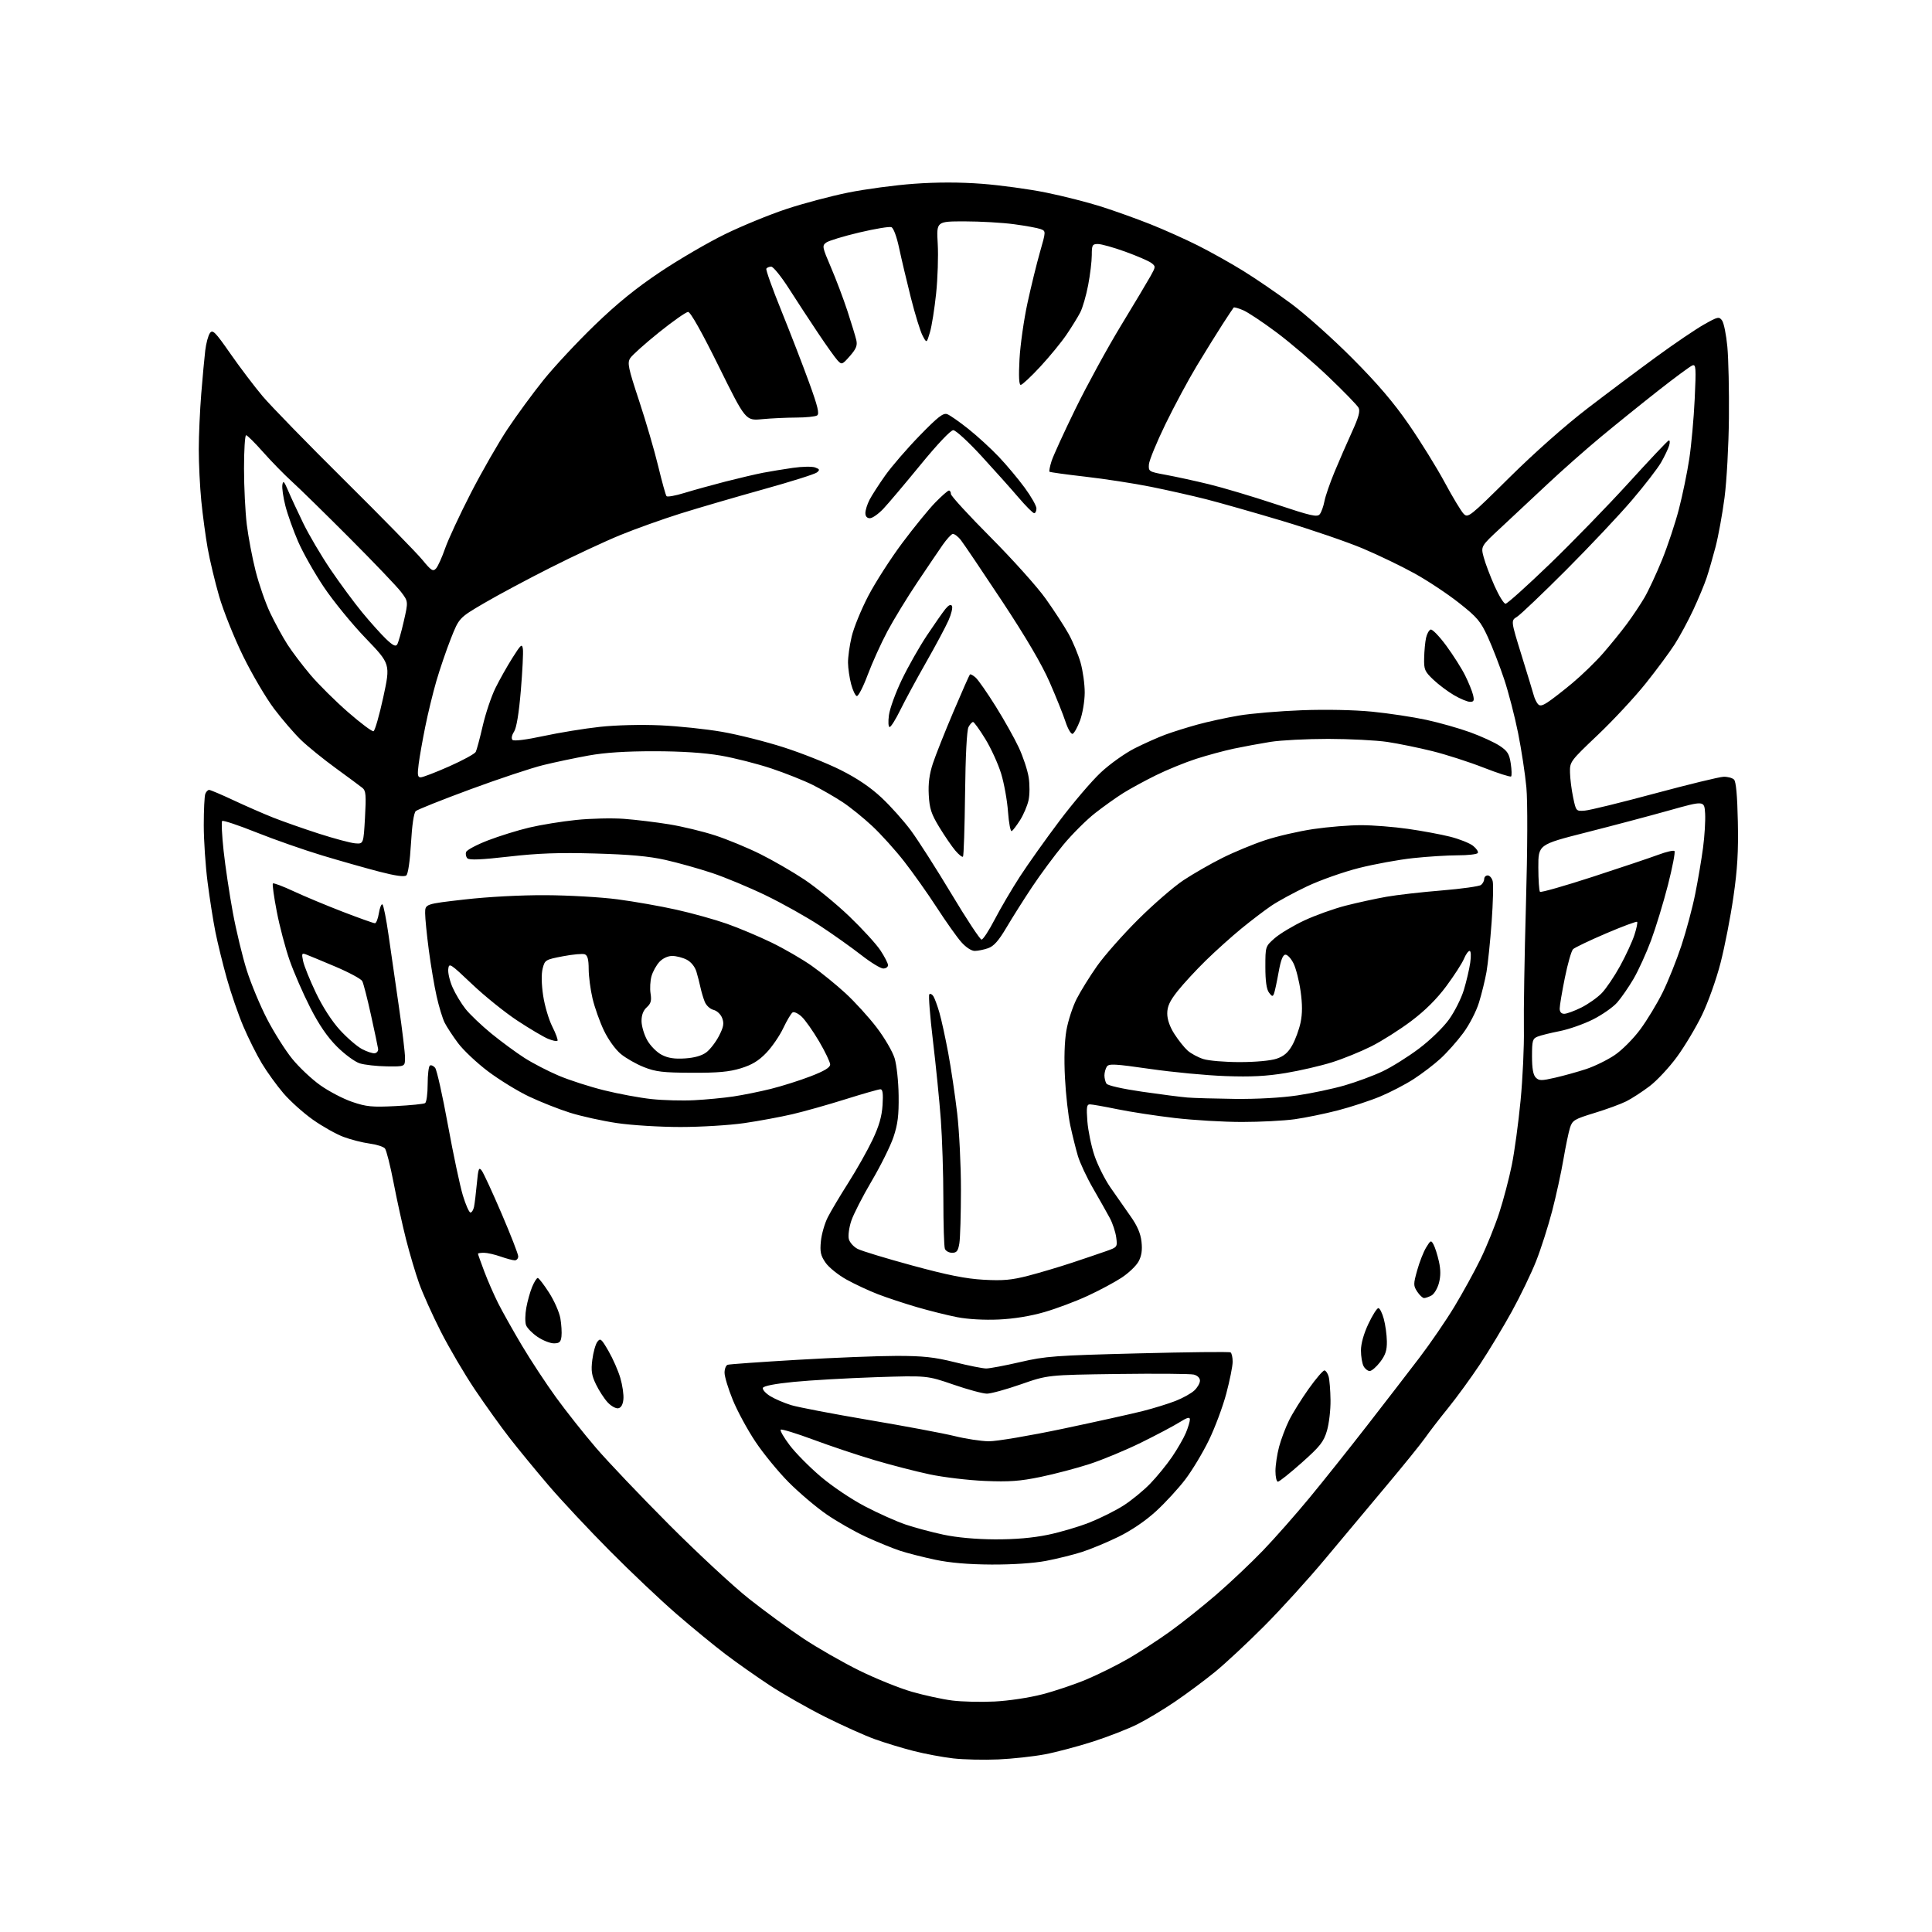 <?xml version="1.0" encoding="UTF-8" standalone="no"?>
<svg 
  version="1.1" 
  xmlns="http://www.w3.org/2000/svg" 
  xmlns:xlink="http://www.w3.org/1999/xlink" 
  xmlns:svg="http://www.w3.org/2000/svg"
  xmlns:rdf="http://www.w3.org/1999/02/22-rdf-syntax-ns#"
  xmlns:cc="http://creativecommons.org/ns#"
  xmlns:dc="http://purl.org/dc/elements/1.1/"
  viewBox="0 0 768 768"
  width="768"
  height="768"
>
<style>svg {background-color: white; }</style>"
<path stroke="none" fill="black" fill-rule="evenodd" d="M396.83,699.40C391.15,699.65 383.08,699.47 378.91,698.99C374.73,698.51 367.64,697.19 363.16,696.04C358.67,694.90 351.74,692.79 347.75,691.35C343.76,689.92 334.88,685.92 328.00,682.48C321.12,679.03 311.23,673.40 306.00,669.96C300.77,666.52 292.90,660.98 288.50,657.65C284.10,654.32 275.32,647.12 269.00,641.65C262.68,636.18 250.70,624.86 242.40,616.48C234.09,608.11 223.18,596.45 218.16,590.58C213.13,584.70 206.15,576.20 202.64,571.70C199.13,567.19 192.87,558.46 188.73,552.30C184.59,546.13 178.51,535.78 175.22,529.30C171.92,522.81 168.06,514.22 166.62,510.21C165.19,506.20 162.85,498.33 161.42,492.71C160.00,487.10 157.76,476.94 156.46,470.15C155.15,463.36 153.60,457.23 153.02,456.53C152.44,455.83 149.68,454.95 146.90,454.58C144.11,454.21 139.45,453.02 136.53,451.93C133.62,450.84 128.14,447.76 124.37,445.09C120.59,442.42 115.33,437.70 112.68,434.60C110.02,431.50 106.16,426.16 104.10,422.73C102.03,419.30 98.72,412.68 96.73,408.00C94.74,403.32 91.79,394.76 90.17,388.97C88.55,383.18 86.51,374.86 85.63,370.47C84.75,366.09 83.35,357.19 82.52,350.70C81.68,344.21 81.00,334.01 81.00,328.03C81.00,322.05 81.27,316.45 81.61,315.58C81.94,314.71 82.63,314.00 83.13,314.00C83.63,314.00 87.97,315.84 92.77,318.09C97.57,320.34 104.65,323.44 108.50,324.97C112.35,326.50 120.54,329.38 126.70,331.37C132.86,333.35 139.38,335.10 141.20,335.24C144.50,335.50 144.50,335.50 145.09,325.00C145.59,316.12 145.44,314.30 144.09,313.22C143.22,312.51 138.45,308.99 133.50,305.38C128.55,301.78 122.33,296.74 119.67,294.17C117.01,291.60 112.20,286.03 108.99,281.78C105.77,277.53 100.21,268.08 96.63,260.78C93.06,253.48 88.77,242.78 87.10,237.00C85.44,231.22 83.39,222.68 82.56,218.00C81.73,213.32 80.59,204.84 80.02,199.14C79.46,193.45 79.01,184.22 79.02,178.64C79.02,173.06 79.47,163.10 80.00,156.50C80.53,149.90 81.25,142.16 81.59,139.29C81.94,136.43 82.78,133.32 83.46,132.39C84.54,130.91 85.54,131.91 91.59,140.60C95.38,146.04 101.15,153.65 104.39,157.50C107.64,161.35 122.33,176.43 137.03,191.00C151.72,205.57 165.60,219.75 167.85,222.49C171.42,226.84 172.12,227.29 173.32,225.99C174.07,225.17 175.70,221.57 176.94,218.00C178.18,214.43 182.79,204.53 187.17,196.00C191.56,187.47 198.12,176.02 201.76,170.55C205.40,165.08 211.83,156.30 216.07,151.04C220.30,145.77 229.43,135.99 236.35,129.30C245.34,120.61 252.82,114.54 262.55,108.04C270.03,103.04 281.64,96.28 288.33,93.03C295.02,89.77 305.90,85.31 312.50,83.12C319.10,80.92 330.14,77.98 337.04,76.58C343.94,75.18 355.79,73.59 363.37,73.05C372.49,72.39 381.62,72.40 390.33,73.06C397.57,73.61 409.02,75.17 415.77,76.54C422.51,77.90 432.41,80.42 437.77,82.13C443.12,83.84 451.90,86.98 457.27,89.12C462.64,91.25 471.14,95.06 476.16,97.58C481.18,100.10 489.30,104.65 494.20,107.68C499.11,110.71 507.70,116.59 513.31,120.75C518.91,124.90 529.82,134.64 537.54,142.40C547.61,152.51 553.98,159.97 560.04,168.75C564.70,175.49 571.10,185.84 574.29,191.75C577.47,197.66 580.87,203.30 581.85,204.28C583.55,205.99 584.30,205.39 600.06,189.78C610.00,179.94 622.24,169.10 631.00,162.38C638.98,156.26 651.35,146.99 658.50,141.78C665.65,136.56 674.15,130.80 677.39,128.98C682.88,125.88 683.36,125.77 684.55,127.40C685.26,128.37 686.20,133.06 686.65,137.83C687.10,142.60 687.38,155.35 687.27,166.17C687.17,177.01 686.39,191.21 685.53,197.80C684.67,204.37 683.06,213.19 681.96,217.40C680.86,221.61 679.25,227.18 678.38,229.77C677.51,232.37 675.12,238.10 673.07,242.50C671.01,246.90 667.69,253.06 665.68,256.18C663.67,259.31 658.50,266.29 654.19,271.68C649.88,277.08 641.33,286.28 635.18,292.12C624.16,302.59 624.00,302.81 624.10,307.12C624.15,309.53 624.71,313.98 625.35,317.00C626.50,322.48 626.51,322.50 630.00,322.23C631.92,322.09 644.45,319.02 657.84,315.41C671.23,311.81 683.51,308.82 685.14,308.78C686.76,308.73 688.63,309.23 689.30,309.89C690.10,310.70 690.61,316.25 690.82,326.64C691.07,338.50 690.65,345.59 689.05,356.59C687.91,364.52 685.61,376.29 683.95,382.75C682.27,389.30 678.99,398.49 676.56,403.50C674.16,408.45 669.69,415.92 666.64,420.09C663.59,424.27 658.71,429.51 655.80,431.73C652.88,433.95 648.70,436.67 646.50,437.78C644.30,438.88 638.59,440.98 633.81,442.43C625.82,444.87 625.05,445.34 624.10,448.29C623.54,450.06 622.36,455.73 621.48,460.91C620.60,466.08 618.59,475.31 617.00,481.41C615.41,487.51 612.54,496.48 610.62,501.34C608.70,506.19 604.36,515.19 600.97,521.34C597.59,527.48 591.91,536.89 588.35,542.27C584.78,547.64 579.09,555.47 575.69,559.66C572.28,563.86 568.15,569.23 566.50,571.59C564.85,573.94 557.90,582.54 551.05,590.69C544.21,598.83 533.22,611.96 526.64,619.86C520.05,627.75 509.23,639.68 502.57,646.36C495.92,653.04 487.11,661.25 482.99,664.61C478.87,667.97 471.75,673.27 467.17,676.38C462.59,679.50 455.84,683.56 452.17,685.40C448.50,687.25 440.55,690.35 434.50,692.30C428.45,694.24 419.83,696.53 415.33,697.38C410.84,698.23 402.52,699.14 396.83,699.40zM395.34,676.38C400.91,676.11 409.17,674.86 414.36,673.51C419.42,672.20 427.36,669.52 432.02,667.55C436.69,665.58 444.10,661.90 448.50,659.35C452.90,656.81 460.32,651.98 465.00,648.62C469.68,645.27 478.00,638.63 483.50,633.89C489.00,629.14 497.34,621.26 502.03,616.38C506.73,611.49 515.05,602.06 520.53,595.42C526.02,588.78 536.35,575.81 543.50,566.61C550.65,557.41 559.99,545.30 564.26,539.69C568.53,534.09 574.76,525.00 578.09,519.50C581.42,514.00 586.12,505.45 588.54,500.50C590.95,495.55 594.29,487.30 595.96,482.16C597.63,477.03 599.88,468.48 600.96,463.16C602.03,457.85 603.61,446.30 604.45,437.50C605.30,428.70 605.89,415.88 605.77,409.00C605.64,402.12 606.01,379.85 606.59,359.50C607.22,337.34 607.28,318.69 606.76,313.00C606.28,307.77 604.80,298.08 603.48,291.45C602.15,284.82 599.65,275.15 597.91,269.95C596.17,264.75 593.28,257.28 591.48,253.33C588.58,246.98 587.28,245.44 580.02,239.70C575.52,236.14 567.60,230.88 562.42,228.01C557.24,225.14 547.94,220.65 541.75,218.04C535.56,215.43 521.22,210.52 509.89,207.12C498.55,203.73 484.82,199.82 479.39,198.44C473.95,197.06 464.10,194.84 457.50,193.51C450.90,192.18 439.22,190.38 431.54,189.50C423.85,188.62 417.40,187.73 417.19,187.52C416.97,187.31 417.34,185.42 418.00,183.32C418.67,181.22 422.95,171.85 427.52,162.50C432.10,153.15 440.21,138.30 445.56,129.50C450.91,120.70 456.23,111.79 457.39,109.70C459.44,106.01 459.45,105.87 457.63,104.50C456.60,103.73 451.96,101.73 447.33,100.05C442.69,98.37 437.79,97.00 436.45,97.00C434.22,97.00 434.00,97.40 434.00,101.41C434.00,103.84 433.35,109.21 432.56,113.34C431.77,117.48 430.36,122.36 429.42,124.18C428.48,126.01 426.03,129.97 423.98,133.00C421.93,136.03 417.23,141.76 413.53,145.75C409.84,149.74 406.34,153.00 405.76,153.00C405.06,153.00 404.90,149.60 405.27,142.75C405.58,137.11 407.00,127.10 408.43,120.50C409.86,113.90 412.10,104.76 413.41,100.19C415.79,91.87 415.79,91.87 413.65,91.06C412.47,90.62 407.72,89.75 403.09,89.13C398.47,88.51 389.64,88.00 383.47,88.00C372.25,88.00 372.25,88.00 372.76,96.88C373.04,101.77 372.75,110.69 372.12,116.71C371.49,122.73 370.39,129.65 369.67,132.08C368.36,136.50 368.36,136.50 366.72,133.38C365.82,131.66 363.74,124.91 362.09,118.38C360.45,111.85 358.35,102.98 357.43,98.67C356.45,94.04 355.18,90.62 354.33,90.30C353.54,89.99 347.80,90.95 341.57,92.42C335.35,93.89 329.44,95.69 328.45,96.41C326.74,97.66 326.84,98.18 330.29,106.22C332.30,110.89 335.25,118.71 336.86,123.60C338.46,128.50 340.06,133.72 340.40,135.21C340.88,137.33 340.34,138.68 337.85,141.52C334.81,144.98 334.61,145.05 332.98,143.31C332.05,142.32 328.57,137.45 325.26,132.50C321.94,127.55 316.71,119.56 313.64,114.75C310.56,109.94 307.39,106.00 306.58,106.00C305.78,106.00 304.90,106.36 304.63,106.79C304.36,107.23 307.05,114.77 310.61,123.54C314.16,132.32 319.10,145.09 321.58,151.91C325.10,161.58 325.80,164.51 324.80,165.15C324.08,165.60 320.35,165.98 316.50,165.99C312.65,166.00 306.55,166.29 302.95,166.63C296.40,167.25 296.40,167.25 285.71,145.63C279.00,132.04 274.47,124.00 273.54,124.00C272.73,124.00 267.53,127.65 261.98,132.11C256.44,136.57 251.28,141.18 250.53,142.36C249.31,144.27 249.69,146.13 254.07,159.37C256.77,167.55 260.19,179.25 261.66,185.37C263.14,191.49 264.61,196.83 264.95,197.23C265.28,197.63 268.47,197.06 272.03,195.96C275.59,194.87 282.95,192.83 288.38,191.43C293.82,190.04 300.57,188.46 303.38,187.92C306.20,187.38 311.51,186.51 315.19,185.98C318.88,185.45 322.85,185.38 324.03,185.82C325.85,186.49 325.96,186.79 324.74,187.80C323.95,188.46 314.35,191.49 303.40,194.53C292.46,197.58 277.65,201.90 270.50,204.14C263.35,206.39 252.55,210.25 246.50,212.73C240.45,215.21 228.07,220.98 219.00,225.56C209.93,230.13 198.00,236.51 192.50,239.73C182.50,245.59 182.50,245.59 179.22,253.87C177.42,258.43 174.83,266.02 173.46,270.73C172.09,275.45 170.10,283.63 169.04,288.91C167.97,294.18 166.79,300.86 166.42,303.75C165.87,308.05 166.01,309.00 167.24,309.00C168.06,309.00 173.17,307.04 178.58,304.64C183.99,302.24 188.74,299.65 189.12,298.89C189.51,298.12 190.76,293.45 191.90,288.50C193.05,283.55 195.32,276.80 196.95,273.50C198.58,270.20 201.62,264.80 203.71,261.50C207.10,256.13 207.54,255.76 207.86,258.00C208.05,259.38 207.68,266.80 207.04,274.50C206.27,283.59 205.33,289.33 204.34,290.86C203.42,292.28 203.18,293.58 203.73,294.13C204.28,294.68 209.17,294.07 216.07,292.58C222.36,291.23 232.45,289.58 238.50,288.93C244.94,288.23 254.89,287.99 262.50,288.33C269.65,288.65 280.68,289.81 287.00,290.91C293.32,292.00 304.35,294.78 311.50,297.07C318.65,299.36 328.86,303.42 334.19,306.10C340.71,309.37 346.02,312.96 350.41,317.07C354.00,320.42 359.25,326.29 362.08,330.11C364.91,333.93 372.15,345.25 378.17,355.27C384.18,365.30 389.59,373.50 390.18,373.50C390.78,373.50 393.15,369.87 395.45,365.43C397.75,361.00 402.25,353.35 405.44,348.43C408.63,343.52 415.69,333.58 421.14,326.35C426.58,319.12 433.97,310.45 437.57,307.09C441.16,303.72 447.23,299.40 451.06,297.47C454.89,295.54 460.38,293.09 463.26,292.03C466.14,290.97 471.88,289.16 476.00,288.03C480.12,286.89 487.55,285.28 492.50,284.44C497.45,283.61 508.70,282.66 517.50,282.33C527.12,281.97 538.26,282.20 545.44,282.90C552.01,283.55 561.69,285.01 566.94,286.14C572.20,287.28 580.08,289.52 584.46,291.11C588.84,292.71 594.10,295.12 596.15,296.48C599.26,298.54 599.98,299.69 600.55,303.52C600.93,306.03 600.99,308.34 600.69,308.65C600.38,308.95 595.44,307.37 589.71,305.13C583.97,302.88 574.83,299.94 569.39,298.59C563.95,297.24 555.90,295.59 551.50,294.93C547.10,294.28 536.52,293.73 528.00,293.72C519.48,293.72 509.12,294.25 505.00,294.91C500.88,295.57 494.35,296.78 490.50,297.59C486.65,298.41 479.90,300.23 475.50,301.65C471.10,303.07 463.90,306.01 459.50,308.18C455.10,310.35 449.25,313.53 446.50,315.26C443.75,316.98 438.71,320.57 435.29,323.25C431.88,325.92 426.21,331.57 422.70,335.80C419.19,340.04 413.63,347.55 410.33,352.50C407.03,357.45 402.43,364.73 400.10,368.68C396.95,374.00 395.06,376.13 392.78,376.93C391.09,377.52 388.69,378.00 387.45,378.00C386.13,378.00 383.92,376.54 382.09,374.45C380.37,372.50 376.01,366.34 372.39,360.76C368.78,355.19 362.94,346.95 359.43,342.45C355.92,337.95 350.22,331.63 346.75,328.39C343.29,325.15 337.99,320.87 334.98,318.88C331.97,316.89 326.65,313.82 323.17,312.07C319.69,310.32 312.26,307.36 306.67,305.49C301.07,303.62 292.00,301.31 286.50,300.36C279.84,299.22 270.99,298.64 260.00,298.63C248.73,298.62 240.49,299.16 234.00,300.33C228.78,301.27 220.68,302.97 216.00,304.12C211.32,305.26 198.28,309.60 187.00,313.76C175.72,317.92 165.95,321.82 165.27,322.43C164.51,323.11 163.78,328.03 163.37,335.27C162.96,342.32 162.22,347.40 161.51,347.99C160.71,348.66 157.19,348.16 150.75,346.49C145.49,345.12 135.32,342.24 128.15,340.08C120.98,337.92 109.22,333.81 102.03,330.94C94.84,328.06 88.66,326.00 88.31,326.35C87.96,326.71 88.22,332.05 88.89,338.23C89.56,344.41 91.21,355.44 92.56,362.75C93.91,370.05 96.41,380.41 98.11,385.76C99.81,391.12 103.45,399.85 106.21,405.16C108.97,410.47 113.43,417.54 116.13,420.86C118.82,424.19 123.83,428.92 127.26,431.36C130.69,433.81 136.43,436.81 140.00,438.02C145.66,439.95 147.88,440.16 157.23,439.69C163.13,439.39 168.42,438.86 168.98,438.51C169.54,438.17 170.00,434.79 170.00,431.00C170.00,427.21 170.40,423.87 170.89,423.57C171.37,423.27 172.31,423.67 172.97,424.47C173.63,425.26 175.92,435.48 178.05,447.17C180.19,458.86 182.86,471.48 184.00,475.21C185.13,478.95 186.49,482.00 187.01,482.00C187.53,482.00 188.17,480.99 188.43,479.75C188.69,478.51 189.19,474.36 189.55,470.53C190.12,464.44 190.37,463.79 191.52,465.37C192.25,466.36 195.80,474.07 199.42,482.50C203.04,490.94 206.00,498.55 206.00,499.42C206.00,500.29 205.38,501.00 204.63,501.00C203.87,501.00 201.34,500.32 199.00,499.50C196.66,498.68 193.68,498.00 192.37,498.00C191.07,498.00 190.00,498.17 190.00,498.38C190.00,498.59 191.13,501.76 192.51,505.43C193.89,509.09 196.39,514.81 198.06,518.12C199.74,521.44 203.96,528.96 207.45,534.83C210.94,540.70 217.06,550.00 221.05,555.50C225.04,561.00 232.17,570.00 236.89,575.50C241.60,581.00 254.70,594.76 265.98,606.08C277.27,617.40 291.58,630.68 297.79,635.58C304.00,640.49 313.67,647.56 319.29,651.30C324.91,655.04 334.90,660.76 341.50,664.02C348.10,667.27 357.55,671.09 362.50,672.51C367.45,673.93 374.65,675.49 378.50,675.98C382.35,676.47 389.93,676.65 395.34,676.38zM394.14,621.93C384.98,621.88 377.64,621.26 371.79,620.02C366.99,619.01 360.69,617.40 357.79,616.45C354.88,615.49 348.80,613.01 344.27,610.93C339.74,608.85 332.65,604.81 328.51,601.94C324.37,599.08 317.62,593.35 313.51,589.22C309.41,585.09 303.46,577.84 300.30,573.10C297.14,568.37 293.09,560.90 291.30,556.50C289.50,552.10 288.03,547.25 288.02,545.72C288.01,544.19 288.56,542.75 289.25,542.52C289.94,542.29 302.43,541.40 317.00,540.55C331.57,539.69 349.35,538.99 356.50,538.99C367.00,539.00 371.43,539.48 379.50,541.49C385.00,542.86 390.63,543.98 392.02,543.99C393.40,543.99 399.48,542.85 405.52,541.45C415.63,539.10 419.34,538.83 452.40,537.99C472.15,537.48 488.68,537.30 489.15,537.59C489.62,537.88 490.00,539.55 490.00,541.31C490.00,543.06 488.85,548.77 487.46,554.00C486.07,559.23 482.96,567.55 480.55,572.50C478.15,577.45 473.94,584.45 471.20,588.06C468.46,591.67 463.22,597.37 459.54,600.74C455.42,604.52 449.75,608.38 444.69,610.86C440.18,613.07 433.64,615.79 430.14,616.92C426.64,618.04 420.17,619.65 415.78,620.48C410.90,621.41 402.45,621.97 394.14,621.93zM395.50,611.92C403.51,611.95 410.50,611.35 416.52,610.11C421.48,609.09 429.02,606.86 433.27,605.15C437.53,603.45 443.54,600.44 446.64,598.45C449.74,596.47 454.48,592.59 457.17,589.83C459.85,587.07 463.80,582.24 465.93,579.10C468.07,575.96 470.53,571.67 471.41,569.57C472.28,567.47 473.00,565.09 473.00,564.28C473.00,563.15 471.97,563.44 468.75,565.45C466.41,566.91 459.55,570.53 453.50,573.51C447.45,576.48 438.30,580.28 433.16,581.96C428.03,583.63 419.25,585.94 413.66,587.10C405.43,588.80 401.22,589.10 391.50,588.70C384.90,588.42 375.00,587.24 369.50,586.07C364.00,584.90 354.14,582.36 347.58,580.41C341.02,578.47 330.10,574.82 323.31,572.29C316.52,569.77 310.69,567.98 310.34,568.32C310.00,568.67 311.60,571.44 313.90,574.48C316.19,577.52 321.72,583.12 326.19,586.92C330.77,590.83 338.47,596.00 343.90,598.83C349.18,601.59 356.43,604.83 360.00,606.03C363.57,607.24 370.32,609.05 375.00,610.05C380.38,611.19 387.91,611.88 395.50,611.92zM507.99,589.00C507.44,589.00 507.01,587.09 507.01,584.75C507.02,582.41 507.67,578.08 508.45,575.13C509.24,572.18 511.02,567.45 512.41,564.63C513.80,561.81 517.32,556.16 520.22,552.08C523.13,547.99 525.96,544.70 526.50,544.77C527.05,544.83 527.79,545.92 528.15,547.19C528.51,548.46 528.85,552.68 528.90,556.57C528.96,560.46 528.31,565.94 527.48,568.76C526.17,573.18 524.77,574.94 517.46,581.45C512.79,585.60 508.53,589.00 507.99,589.00zM393.02,572.93C396.09,572.97 409.15,570.76 422.52,567.95C435.71,565.17 450.01,562.00 454.30,560.91C458.59,559.82 464.44,558.01 467.30,556.89C470.16,555.77 473.51,553.91 474.75,552.75C475.99,551.60 477.00,549.84 477.00,548.84C477.00,547.76 476.02,546.79 474.56,546.42C473.21,546.09 459.60,545.98 444.31,546.18C416.50,546.56 416.50,546.56 405.84,550.28C399.98,552.33 393.89,554.00 392.31,554.00C390.73,554.00 384.72,552.38 378.97,550.39C368.50,546.79 368.50,546.79 348.00,547.46C336.73,547.84 322.14,548.67 315.58,549.32C308.00,550.07 303.51,550.94 303.25,551.72C303.03,552.39 304.35,553.86 306.18,554.99C308.00,556.11 311.75,557.72 314.50,558.56C317.25,559.40 331.20,562.07 345.50,564.49C359.80,566.91 375.10,569.78 379.50,570.87C383.90,571.96 389.98,572.89 393.02,572.93zM245.77,559.81C244.81,559.99 242.92,558.94 241.56,557.47C240.19,556.00 238.11,552.79 236.93,550.35C235.18,546.74 234.90,544.92 235.45,540.57C235.82,537.63 236.71,534.41 237.43,533.43C238.63,531.79 239.02,532.11 241.89,537.06C243.62,540.05 245.73,544.85 246.58,547.73C247.43,550.61 247.99,554.43 247.81,556.22C247.61,558.36 246.90,559.60 245.77,559.81zM544.48,545.00C543.71,545.00 542.60,544.13 542.04,543.07C541.47,542.00 541.00,539.19 541.00,536.82C541.00,534.11 542.11,530.17 543.96,526.25C545.58,522.81 547.37,520.00 547.92,520.00C548.47,520.00 549.44,521.91 550.07,524.25C550.71,526.59 551.26,530.60 551.30,533.16C551.36,536.77 550.76,538.62 548.64,541.41C547.13,543.38 545.26,545.00 544.48,545.00zM220.17,534.00C218.68,534.00 215.76,532.84 213.67,531.42C211.59,530.01 209.53,527.91 209.11,526.76C208.68,525.61 208.73,522.50 209.21,519.86C209.69,517.21 210.74,513.46 211.55,511.52C212.36,509.59 213.36,508.00 213.76,508.01C214.17,508.01 216.19,510.64 218.25,513.84C220.31,517.04 222.34,521.64 222.76,524.08C223.18,526.51 223.37,529.74 223.19,531.25C222.93,533.49 222.37,534.00 220.17,534.00zM397.00,524.53C391.26,524.79 384.73,524.42 380.50,523.60C376.65,522.85 369.45,521.05 364.50,519.61C359.55,518.16 352.57,515.86 349.00,514.48C345.43,513.11 339.80,510.48 336.50,508.65C333.20,506.82 329.44,503.79 328.15,501.91C326.21,499.08 325.90,497.63 326.32,493.38C326.60,490.56 327.83,486.29 329.06,483.88C330.28,481.47 333.98,475.26 337.27,470.09C340.56,464.91 344.87,457.27 346.84,453.11C349.44,447.64 350.54,443.82 350.83,439.28C351.12,434.70 350.89,433.00 349.98,433.00C349.29,433.00 343.05,434.78 336.11,436.96C329.18,439.14 319.68,441.82 315.00,442.91C310.32,444.00 301.72,445.60 295.87,446.45C290.03,447.30 278.61,448.00 270.50,448.00C262.29,448.00 251.09,447.31 245.23,446.44C239.44,445.58 231.06,443.73 226.60,442.33C222.15,440.93 214.82,438.03 210.31,435.89C205.81,433.76 198.48,429.25 194.01,425.89C189.54,422.52 184.17,417.46 182.06,414.63C179.96,411.81 177.56,408.15 176.74,406.50C175.92,404.85 174.49,400.18 173.58,396.12C172.66,392.06 171.26,383.76 170.46,377.68C169.66,371.60 169.00,364.99 169.00,362.99C169.00,359.35 169.00,359.35 184.67,357.56C194.06,356.49 207.00,355.80 216.92,355.85C226.04,355.89 238.90,356.63 245.50,357.50C252.10,358.37 262.64,360.22 268.92,361.63C275.20,363.03 284.20,365.54 288.92,367.20C293.64,368.86 301.64,372.23 306.70,374.68C311.76,377.14 318.96,381.31 322.70,383.95C326.44,386.59 332.48,391.49 336.12,394.85C339.76,398.20 345.31,404.29 348.44,408.38C351.59,412.49 354.80,417.99 355.62,420.66C356.44,423.36 357.15,429.93 357.22,435.50C357.32,443.38 356.89,446.88 355.17,452.00C353.97,455.57 350.06,463.45 346.49,469.50C342.92,475.55 339.28,482.66 338.40,485.30C337.52,487.94 337.08,491.19 337.42,492.53C337.75,493.87 339.32,495.63 340.91,496.45C342.49,497.27 352.27,500.24 362.64,503.06C376.76,506.90 383.90,508.32 391.03,508.72C398.75,509.15 402.12,508.84 408.77,507.12C413.28,505.95 421.14,503.61 426.24,501.92C431.33,500.23 437.46,498.15 439.86,497.30C444.17,495.77 444.22,495.69 443.71,491.86C443.42,489.72 442.29,486.29 441.19,484.23C440.09,482.18 437.11,476.90 434.57,472.50C432.02,468.10 429.28,462.24 428.47,459.48C427.65,456.72 426.31,451.32 425.48,447.48C424.64,443.64 423.68,435.09 423.34,428.47C422.94,420.82 423.15,413.96 423.91,409.59C424.57,405.82 426.39,400.21 427.96,397.12C429.53,394.03 433.20,388.12 436.10,384.00C439.00,379.88 446.36,371.55 452.44,365.50C458.52,359.45 466.65,352.41 470.50,349.87C474.35,347.33 481.23,343.37 485.80,341.09C490.36,338.80 498.01,335.62 502.80,334.03C507.58,332.43 516.28,330.42 522.13,329.56C527.97,328.70 536.52,328.01 541.13,328.02C545.73,328.03 554.06,328.68 559.63,329.48C565.20,330.27 572.75,331.67 576.41,332.59C580.07,333.51 584.17,335.14 585.54,336.21C586.90,337.28 587.76,338.57 587.45,339.08C587.14,339.59 583.55,340.00 579.48,340.00C575.41,340.00 567.45,340.50 561.79,341.11C556.13,341.71 546.45,343.48 540.27,345.03C534.10,346.58 524.79,349.87 519.59,352.33C514.40,354.79 507.97,358.28 505.32,360.09C502.67,361.89 497.35,365.94 493.50,369.09C489.65,372.24 483.29,377.95 479.37,381.78C475.46,385.61 470.39,391.09 468.12,393.96C464.97,397.95 464.00,400.05 464.00,402.89C464.00,405.28 465.02,408.20 466.86,411.05C468.43,413.50 470.79,416.46 472.11,417.63C473.42,418.80 476.23,420.31 478.33,420.98C480.44,421.66 486.97,422.21 492.83,422.20C499.12,422.20 505.13,421.64 507.47,420.85C510.38,419.86 512.04,418.43 513.69,415.50C514.93,413.30 516.42,409.23 517.00,406.46C517.74,402.93 517.74,399.20 517.00,393.98C516.42,389.88 515.17,384.95 514.22,383.02C513.27,381.08 511.83,379.50 511.01,379.50C509.96,379.50 509.16,381.54 508.26,386.50C507.57,390.35 506.75,394.18 506.43,395.00C505.95,396.25 505.62,396.18 504.43,394.56C503.46,393.25 503.00,389.95 503.00,384.41C503.00,376.21 503.00,376.21 506.73,372.93C508.79,371.13 514.07,367.97 518.48,365.90C522.89,363.84 530.33,361.18 535.00,359.99C539.67,358.80 546.93,357.22 551.12,356.48C555.30,355.74 565.20,354.61 573.12,353.97C581.03,353.32 588.06,352.33 588.75,351.77C589.44,351.21 590.00,350.14 590.00,349.38C590.00,348.62 590.62,348.00 591.38,348.00C592.14,348.00 593.04,349.01 593.36,350.25C593.69,351.49 593.51,358.80 592.95,366.50C592.39,374.20 591.47,383.13 590.91,386.34C590.34,389.55 589.00,395.02 587.93,398.49C586.84,402.04 584.08,407.38 581.65,410.65C579.27,413.87 575.23,418.42 572.66,420.77C570.09,423.13 565.28,426.80 561.97,428.94C558.65,431.09 552.65,434.21 548.63,435.88C544.62,437.55 537.07,440.03 531.87,441.38C526.67,442.73 518.91,444.32 514.63,444.92C510.36,445.51 500.93,446.00 493.68,446.00C486.43,446.00 474.44,445.29 467.02,444.43C459.61,443.57 449.32,441.99 444.16,440.93C439.00,439.87 434.09,439.00 433.26,439.00C431.99,439.00 431.82,440.14 432.25,445.75C432.54,449.46 433.79,455.56 435.04,459.29C436.29,463.03 439.15,468.76 441.40,472.02C443.66,475.29 447.24,480.41 449.36,483.41C452.07,487.22 453.39,490.26 453.76,493.57C454.14,496.94 453.80,499.21 452.60,501.45C451.67,503.18 448.62,506.09 445.82,507.92C443.02,509.75 436.94,513.01 432.29,515.15C427.65,517.30 419.95,520.19 415.18,521.57C409.64,523.18 403.06,524.25 397.00,524.53zM566.09,516.00C565.52,516.00 564.29,514.85 563.37,513.45C561.82,511.07 561.81,510.49 563.35,504.98C564.25,501.73 565.85,497.65 566.90,495.92C568.71,492.95 568.87,492.89 569.87,494.76C570.46,495.85 571.41,498.86 571.99,501.44C572.72,504.73 572.72,507.31 571.99,510.05C571.41,512.20 570.08,514.42 569.03,514.98C567.99,515.54 566.66,516.00 566.09,516.00zM378.48,498.00C377.23,498.00 375.94,497.29 375.61,496.42C375.27,495.55 375.00,486.66 375.00,476.67C375.00,466.68 374.54,452.43 373.99,445.00C373.44,437.57 372.03,423.50 370.86,413.72C369.69,403.94 369.04,395.63 369.42,395.25C369.80,394.87 370.53,395.22 371.04,396.03C371.55,396.84 372.62,399.75 373.42,402.50C374.22,405.25 375.79,412.45 376.92,418.50C378.05,424.55 379.65,435.35 380.49,442.49C381.32,449.64 382.00,463.37 381.99,472.99C381.98,482.62 381.70,492.19 381.36,494.25C380.85,497.30 380.31,498.00 378.48,498.00zM276.00,437.35C280.68,437.11 287.65,436.44 291.50,435.87C295.35,435.29 302.10,433.93 306.50,432.83C310.90,431.73 317.99,429.49 322.25,427.84C327.70,425.74 330.00,424.35 330.00,423.16C330.00,422.22 328.02,418.09 325.61,413.98C323.19,409.87 320.07,405.44 318.68,404.15C317.29,402.85 315.67,402.09 315.08,402.45C314.49,402.82 312.82,405.62 311.37,408.67C309.93,411.73 306.89,416.16 304.62,418.52C301.59,421.68 298.92,423.30 294.50,424.66C289.87,426.08 285.41,426.49 275.00,426.44C263.58,426.40 260.65,426.05 256.00,424.21C252.97,423.02 248.82,420.66 246.78,418.97C244.63,417.19 241.79,413.25 240.05,409.61C238.40,406.15 236.37,400.44 235.54,396.91C234.71,393.39 234.02,388.12 234.01,385.22C234.00,381.40 233.57,379.77 232.46,379.35C231.62,379.02 227.71,379.38 223.77,380.13C216.82,381.46 216.58,381.60 215.72,384.98C215.16,387.14 215.23,391.21 215.91,395.76C216.51,399.77 218.15,405.34 219.57,408.13C220.98,410.92 221.89,413.44 221.60,413.73C221.30,414.03 219.61,413.67 217.83,412.93C216.05,412.19 210.60,408.97 205.72,405.76C200.83,402.55 192.71,396.02 187.67,391.23C178.89,382.90 178.49,382.65 178.19,385.23C178.01,386.71 178.79,390.00 179.92,392.54C181.04,395.08 183.36,398.93 185.07,401.09C186.79,403.26 191.41,407.65 195.34,410.87C199.28,414.08 205.20,418.44 208.50,420.55C211.80,422.66 217.94,425.84 222.14,427.61C226.34,429.39 234.44,432.00 240.14,433.41C245.84,434.83 254.32,436.40 259.00,436.90C263.68,437.40 271.32,437.60 276.00,437.35zM490.87,436.83C499.62,436.93 509.33,436.39 515.68,435.45C521.42,434.60 529.91,432.80 534.53,431.46C539.15,430.12 545.92,427.62 549.56,425.90C553.20,424.18 559.74,420.09 564.09,416.81C568.57,413.44 573.73,408.42 576.01,405.24C578.23,402.15 580.87,396.90 581.89,393.56C582.90,390.23 584.05,385.36 584.43,382.75C584.84,379.96 584.73,378.00 584.18,378.00C583.67,378.00 582.65,379.43 581.93,381.17C581.20,382.92 578.06,387.79 574.94,392.00C571.15,397.12 566.53,401.71 560.99,405.88C556.44,409.31 549.29,413.84 545.11,415.94C540.92,418.04 533.90,420.90 529.50,422.28C525.10,423.67 516.85,425.58 511.16,426.53C503.46,427.81 497.33,428.13 487.16,427.76C479.65,427.50 466.16,426.22 457.19,424.92C443.00,422.88 440.76,422.76 439.96,424.03C439.45,424.84 439.03,426.40 439.03,427.50C439.03,428.60 439.39,430.07 439.84,430.77C440.31,431.51 446.24,432.85 454.07,433.98C461.46,435.05 469.52,436.08 472.00,436.28C474.48,436.49 482.97,436.73 490.87,436.83zM618.24,428.39C621.68,427.60 627.21,426.06 630.52,424.97C633.83,423.88 638.92,421.39 641.82,419.44C644.80,417.43 649.25,412.96 652.04,409.19C654.76,405.51 658.76,398.90 660.93,394.50C663.10,390.10 666.45,381.73 668.38,375.91C670.31,370.08 672.78,360.85 673.87,355.39C674.97,349.93 676.37,341.65 676.99,336.98C677.61,332.31 677.98,326.19 677.81,323.36C677.50,318.23 677.50,318.23 663.50,322.16C655.80,324.32 640.95,328.26 630.50,330.91C611.50,335.74 611.50,335.74 611.51,344.80C611.52,349.78 611.82,354.15 612.17,354.51C612.53,354.86 621.97,352.17 633.16,348.53C644.35,344.89 656.08,340.94 659.23,339.77C662.38,338.59 665.26,337.93 665.63,338.30C666.00,338.67 664.84,344.72 663.05,351.74C661.25,358.76 658.23,368.68 656.33,373.80C654.43,378.91 651.29,385.80 649.36,389.11C647.42,392.41 644.49,396.65 642.84,398.53C641.19,400.40 636.84,403.44 633.16,405.28C629.49,407.12 623.56,409.19 619.99,409.89C616.42,410.59 612.49,411.56 611.25,412.06C609.22,412.87 609.00,413.63 609.00,419.91C609.00,424.72 609.46,427.31 610.49,428.34C611.79,429.65 612.73,429.66 618.24,428.39zM153.75,423.90C149.76,423.84 144.93,423.30 143.00,422.70C141.07,422.09 137.00,419.10 133.95,416.05C130.12,412.22 126.83,407.41 123.30,400.50C120.50,395.00 116.83,386.58 115.15,381.80C113.47,377.01 111.16,368.29 110.03,362.40C108.89,356.52 108.19,351.47 108.48,351.19C108.76,350.91 112.48,352.31 116.74,354.30C121.01,356.29 129.81,359.96 136.29,362.46C142.78,364.96 148.51,367.00 149.03,367.00C149.55,367.00 150.26,365.21 150.61,363.02C150.96,360.83 151.59,359.25 152.02,359.51C152.44,359.77 153.54,365.27 154.46,371.74C155.39,378.21 157.23,391.02 158.57,400.21C159.91,409.40 161.00,418.51 161.00,420.46C161.00,424.00 161.00,424.00 153.75,423.90zM272.26,420.74C276.05,420.50 278.96,419.67 280.76,418.33C282.26,417.21 284.52,414.28 285.79,411.83C287.64,408.23 287.89,406.84 287.08,404.71C286.50,403.19 285.02,401.79 283.62,401.44C282.24,401.09 280.71,399.67 280.12,398.16C279.54,396.70 278.79,394.15 278.44,392.50C278.10,390.85 277.37,388.03 276.83,386.23C276.22,384.25 274.70,382.38 272.97,381.48C271.39,380.67 268.81,380.00 267.22,380.00C265.50,380.00 263.47,380.94 262.15,382.34C260.94,383.63 259.52,386.18 258.99,388.02C258.47,389.86 258.29,392.98 258.61,394.95C259.06,397.77 258.74,398.93 257.09,400.42C255.70,401.68 255.01,403.51 255.02,405.90C255.03,407.88 256.04,411.30 257.28,413.50C258.53,415.72 261.08,418.30 263.02,419.30C265.54,420.61 268.09,421.01 272.26,420.74zM149.00,418.68C149.82,418.54 150.41,417.77 150.31,416.96C150.21,416.16 148.93,410.12 147.48,403.54C146.04,396.97 144.47,390.87 144.00,390.00C143.53,389.13 138.73,386.54 133.32,384.25C127.92,381.97 122.66,379.78 121.64,379.40C119.97,378.77 119.85,379.06 120.50,382.10C120.89,383.97 123.17,389.60 125.56,394.62C128.25,400.25 131.90,405.91 135.10,409.42C137.96,412.55 141.92,415.97 143.90,417.02C145.88,418.07 148.18,418.82 149.00,418.68zM621.80,403.00C622.80,403.00 625.85,401.88 628.59,400.52C631.33,399.15 635.00,396.56 636.73,394.77C638.47,392.97 641.74,388.12 644.01,384.00C646.27,379.88 648.83,374.35 649.69,371.71C650.55,369.08 651.04,366.71 650.78,366.45C650.52,366.19 644.95,368.26 638.40,371.06C631.86,373.86 625.96,376.68 625.31,377.32C624.65,377.97 623.19,383.07 622.06,388.66C620.93,394.24 620.00,399.76 620.00,400.91C620.00,402.26 620.64,403.00 621.80,403.00zM351.10,385.00C350.06,385.00 346.12,382.59 342.35,379.64C338.58,376.70 331.23,371.47 326.00,368.03C320.77,364.60 311.10,359.17 304.50,355.97C297.90,352.78 288.23,348.74 283.00,347.01C277.77,345.27 269.45,342.94 264.50,341.83C257.96,340.36 250.32,339.67 236.57,339.28C222.15,338.88 213.98,339.17 202.26,340.51C191.34,341.76 186.56,341.96 185.80,341.20C185.22,340.62 184.99,339.47 185.30,338.67C185.61,337.86 189.51,335.79 193.97,334.07C198.43,332.35 205.80,330.06 210.35,328.98C214.89,327.90 223.31,326.53 229.05,325.94C234.80,325.35 243.32,325.15 248.00,325.50C252.68,325.85 260.77,326.83 266.00,327.68C271.23,328.53 279.46,330.52 284.31,332.10C289.15,333.68 297.21,337.01 302.21,339.50C307.20,341.98 315.10,346.54 319.74,349.63C324.39,352.72 332.40,359.28 337.55,364.20C342.70,369.13 348.28,375.22 349.96,377.75C351.63,380.28 353.00,382.94 353.00,383.67C353.00,384.40 352.15,385.00 351.10,385.00zM382.80,340.54C382.50,340.84 381.11,339.73 379.72,338.08C378.32,336.42 375.47,332.24 373.36,328.78C370.18,323.54 369.49,321.42 369.20,316.00C368.95,311.43 369.44,307.72 370.83,303.50C371.92,300.20 375.58,290.99 378.96,283.03C382.34,275.07 385.31,268.36 385.55,268.12C385.79,267.88 386.83,268.44 387.86,269.37C388.89,270.31 392.47,275.44 395.81,280.79C399.15,286.13 403.28,293.49 404.98,297.14C406.69,300.79 408.46,306.13 408.91,309.00C409.37,311.88 409.34,315.99 408.85,318.16C408.37,320.32 406.87,323.83 405.53,325.96C404.18,328.09 402.68,330.08 402.19,330.38C401.70,330.69 401.03,327.24 400.70,322.72C400.38,318.20 399.14,311.35 397.96,307.50C396.78,303.65 393.95,297.46 391.68,293.75C389.40,290.04 387.21,287.00 386.81,287.00C386.40,287.00 385.58,287.91 384.99,289.02C384.33,290.26 383.80,300.45 383.63,315.51C383.47,328.97 383.10,340.24 382.80,340.54zM426.38,291.71C425.76,291.91 424.50,289.77 423.57,286.94C422.65,284.11 419.79,277.00 417.23,271.15C414.12,264.04 407.84,253.35 398.36,239.00C390.54,227.18 383.16,216.24 381.96,214.70C380.76,213.17 379.26,212.08 378.64,212.28C378.01,212.49 376.26,214.42 374.75,216.58C373.25,218.74 368.69,225.45 364.64,231.50C360.59,237.55 355.23,246.32 352.74,251.00C350.24,255.68 346.73,263.45 344.92,268.27C343.12,273.10 341.16,276.89 340.57,276.70C339.98,276.51 338.97,274.36 338.33,271.93C337.69,269.49 337.13,265.70 337.10,263.50C337.06,261.30 337.71,256.60 338.55,253.06C339.38,249.52 342.37,242.22 345.19,236.82C348.01,231.43 354.10,221.95 358.73,215.76C363.36,209.57 369.24,202.36 371.79,199.75C374.34,197.14 376.78,195.00 377.21,195.00C377.65,195.00 378.00,195.62 378.00,196.37C378.00,197.13 385.12,204.89 393.82,213.62C402.51,222.36 412.36,233.32 415.68,238.00C419.01,242.68 423.11,248.97 424.79,252.00C426.47,255.03 428.61,260.15 429.54,263.39C430.46,266.63 431.21,272.03 431.19,275.39C431.17,278.76 430.33,283.71 429.33,286.42C428.32,289.12 426.99,291.50 426.38,291.71zM148.47,290.68C149.04,290.49 150.78,284.40 152.36,277.15C155.21,263.95 155.21,263.95 145.36,253.71C139.93,248.07 132.46,238.92 128.74,233.37C125.02,227.83 120.41,219.68 118.50,215.27C116.59,210.86 114.31,204.48 113.45,201.10C112.58,197.71 112.04,193.94 112.25,192.72C112.55,190.90 112.96,191.31 114.52,195.00C115.56,197.47 118.28,203.32 120.55,208.00C122.83,212.68 127.72,220.96 131.41,226.41C135.11,231.86 140.75,239.51 143.96,243.41C147.17,247.31 151.44,252.07 153.44,253.99C156.18,256.61 157.29,257.15 157.90,256.17C158.34,255.45 159.52,251.31 160.51,246.97C162.31,239.09 162.31,239.09 159.42,235.30C157.84,233.21 148.66,223.60 139.02,213.94C129.38,204.28 119.03,194.13 116.00,191.39C112.97,188.64 107.84,183.38 104.58,179.70C101.32,176.01 98.28,173.00 97.83,173.00C97.37,173.00 97.00,178.96 97.00,186.25C97.00,193.54 97.50,203.55 98.10,208.50C98.71,213.45 100.28,221.77 101.61,226.99C102.93,232.21 105.53,239.70 107.40,243.63C109.27,247.56 112.34,253.19 114.23,256.14C116.12,259.09 120.28,264.58 123.48,268.35C126.67,272.11 133.37,278.75 138.37,283.11C143.36,287.46 147.91,290.87 148.47,290.68zM353.65,289.00C353.13,289.00 353.00,286.94 353.37,284.25C353.72,281.64 356.03,275.28 358.52,270.13C361.00,264.98 365.47,257.10 368.44,252.63C371.42,248.16 374.73,243.43 375.79,242.11C377.05,240.55 377.95,240.11 378.41,240.85C378.79,241.47 378.18,244.07 377.04,246.63C375.91,249.19 371.88,256.74 368.08,263.39C364.29,270.05 359.70,278.54 357.88,282.25C356.06,285.96 354.16,289.00 353.65,289.00zM615.14,279.21C616.73,278.20 621.15,274.78 624.98,271.59C628.81,268.40 634.35,263.02 637.29,259.64C640.23,256.26 644.48,251.03 646.72,248.00C648.97,244.97 652.12,240.25 653.73,237.50C655.33,234.75 658.47,228.00 660.71,222.50C662.94,217.00 665.94,207.97 667.38,202.43C668.82,196.89 670.68,187.89 671.51,182.43C672.34,176.97 673.31,166.24 673.67,158.58C674.26,146.12 674.16,144.72 672.74,145.27C671.87,145.60 665.83,150.06 659.33,155.16C652.82,160.27 642.55,168.55 636.50,173.57C630.45,178.59 620.76,187.15 614.97,192.60C609.18,198.04 600.89,205.80 596.54,209.83C588.63,217.16 588.63,217.16 589.80,221.54C590.44,223.94 592.39,229.08 594.12,232.96C595.85,236.83 597.81,240.00 598.47,240.00C599.14,240.00 607.03,232.91 616.01,224.25C624.99,215.59 639.10,201.07 647.36,192.00C655.61,182.93 662.78,175.33 663.29,175.13C663.81,174.92 663.90,175.79 663.50,177.13C663.11,178.43 661.67,181.46 660.30,183.84C658.93,186.23 653.71,192.98 648.71,198.84C643.71,204.71 631.94,217.19 622.56,226.59C613.18,235.98 604.39,244.35 603.03,245.19C600.57,246.70 600.57,246.70 604.88,260.60C607.25,268.24 609.42,275.40 609.72,276.50C610.01,277.60 610.70,279.07 611.26,279.76C612.06,280.76 612.87,280.65 615.14,279.21zM584.36,278.99C583.34,278.99 580.48,277.80 578.00,276.35C575.52,274.91 571.81,272.12 569.75,270.16C566.33,266.91 566.01,266.15 566.12,261.55C566.18,258.77 566.52,255.19 566.87,253.58C567.22,251.98 568.04,250.48 568.70,250.26C569.37,250.04 572.16,252.93 574.92,256.68C577.67,260.43 581.05,265.75 582.41,268.50C583.78,271.25 585.20,274.74 585.56,276.25C586.10,278.50 585.88,279.00 584.36,278.99zM345.80,206.00C344.65,206.00 344.00,205.26 344.00,203.95C344.00,202.82 344.74,200.46 345.64,198.70C346.55,196.94 349.36,192.57 351.89,189.00C354.42,185.43 360.56,178.32 365.54,173.20C372.85,165.69 374.96,164.04 376.54,164.64C377.62,165.04 381.43,167.70 385.00,170.55C388.57,173.40 394.01,178.38 397.07,181.62C400.14,184.85 404.75,190.36 407.32,193.86C409.90,197.36 412.00,201.07 412.00,202.11C412.00,203.15 411.59,204.00 411.10,204.00C410.60,204.00 407.80,201.19 404.86,197.75C401.93,194.31 395.29,186.89 390.11,181.25C384.93,175.61 379.90,171.00 378.94,171.00C377.90,171.00 372.61,176.59 365.93,184.75C359.74,192.31 353.09,200.19 351.14,202.25C349.19,204.31 346.79,206.00 345.80,206.00zM524.65,204.38C525.28,203.57 526.10,201.26 526.48,199.27C526.85,197.27 528.67,192.01 530.51,187.57C532.35,183.13 535.47,175.99 537.43,171.69C540.10,165.85 540.76,163.42 540.05,162.09C539.52,161.10 534.23,155.65 528.29,149.97C522.36,144.29 513.00,136.29 507.50,132.18C502.00,128.07 495.99,124.07 494.14,123.30C492.29,122.52 490.62,122.05 490.41,122.25C490.21,122.46 488.23,125.43 486.02,128.85C483.81,132.27 479.22,139.67 475.82,145.29C472.43,150.90 466.79,161.40 463.28,168.62C459.78,175.83 456.82,183.03 456.71,184.61C456.51,187.42 456.67,187.52 463.50,188.77C467.35,189.48 475.01,191.14 480.51,192.48C486.02,193.81 497.94,197.37 507.01,200.38C521.29,205.14 523.65,205.67 524.65,204.38z" />

</svg>
